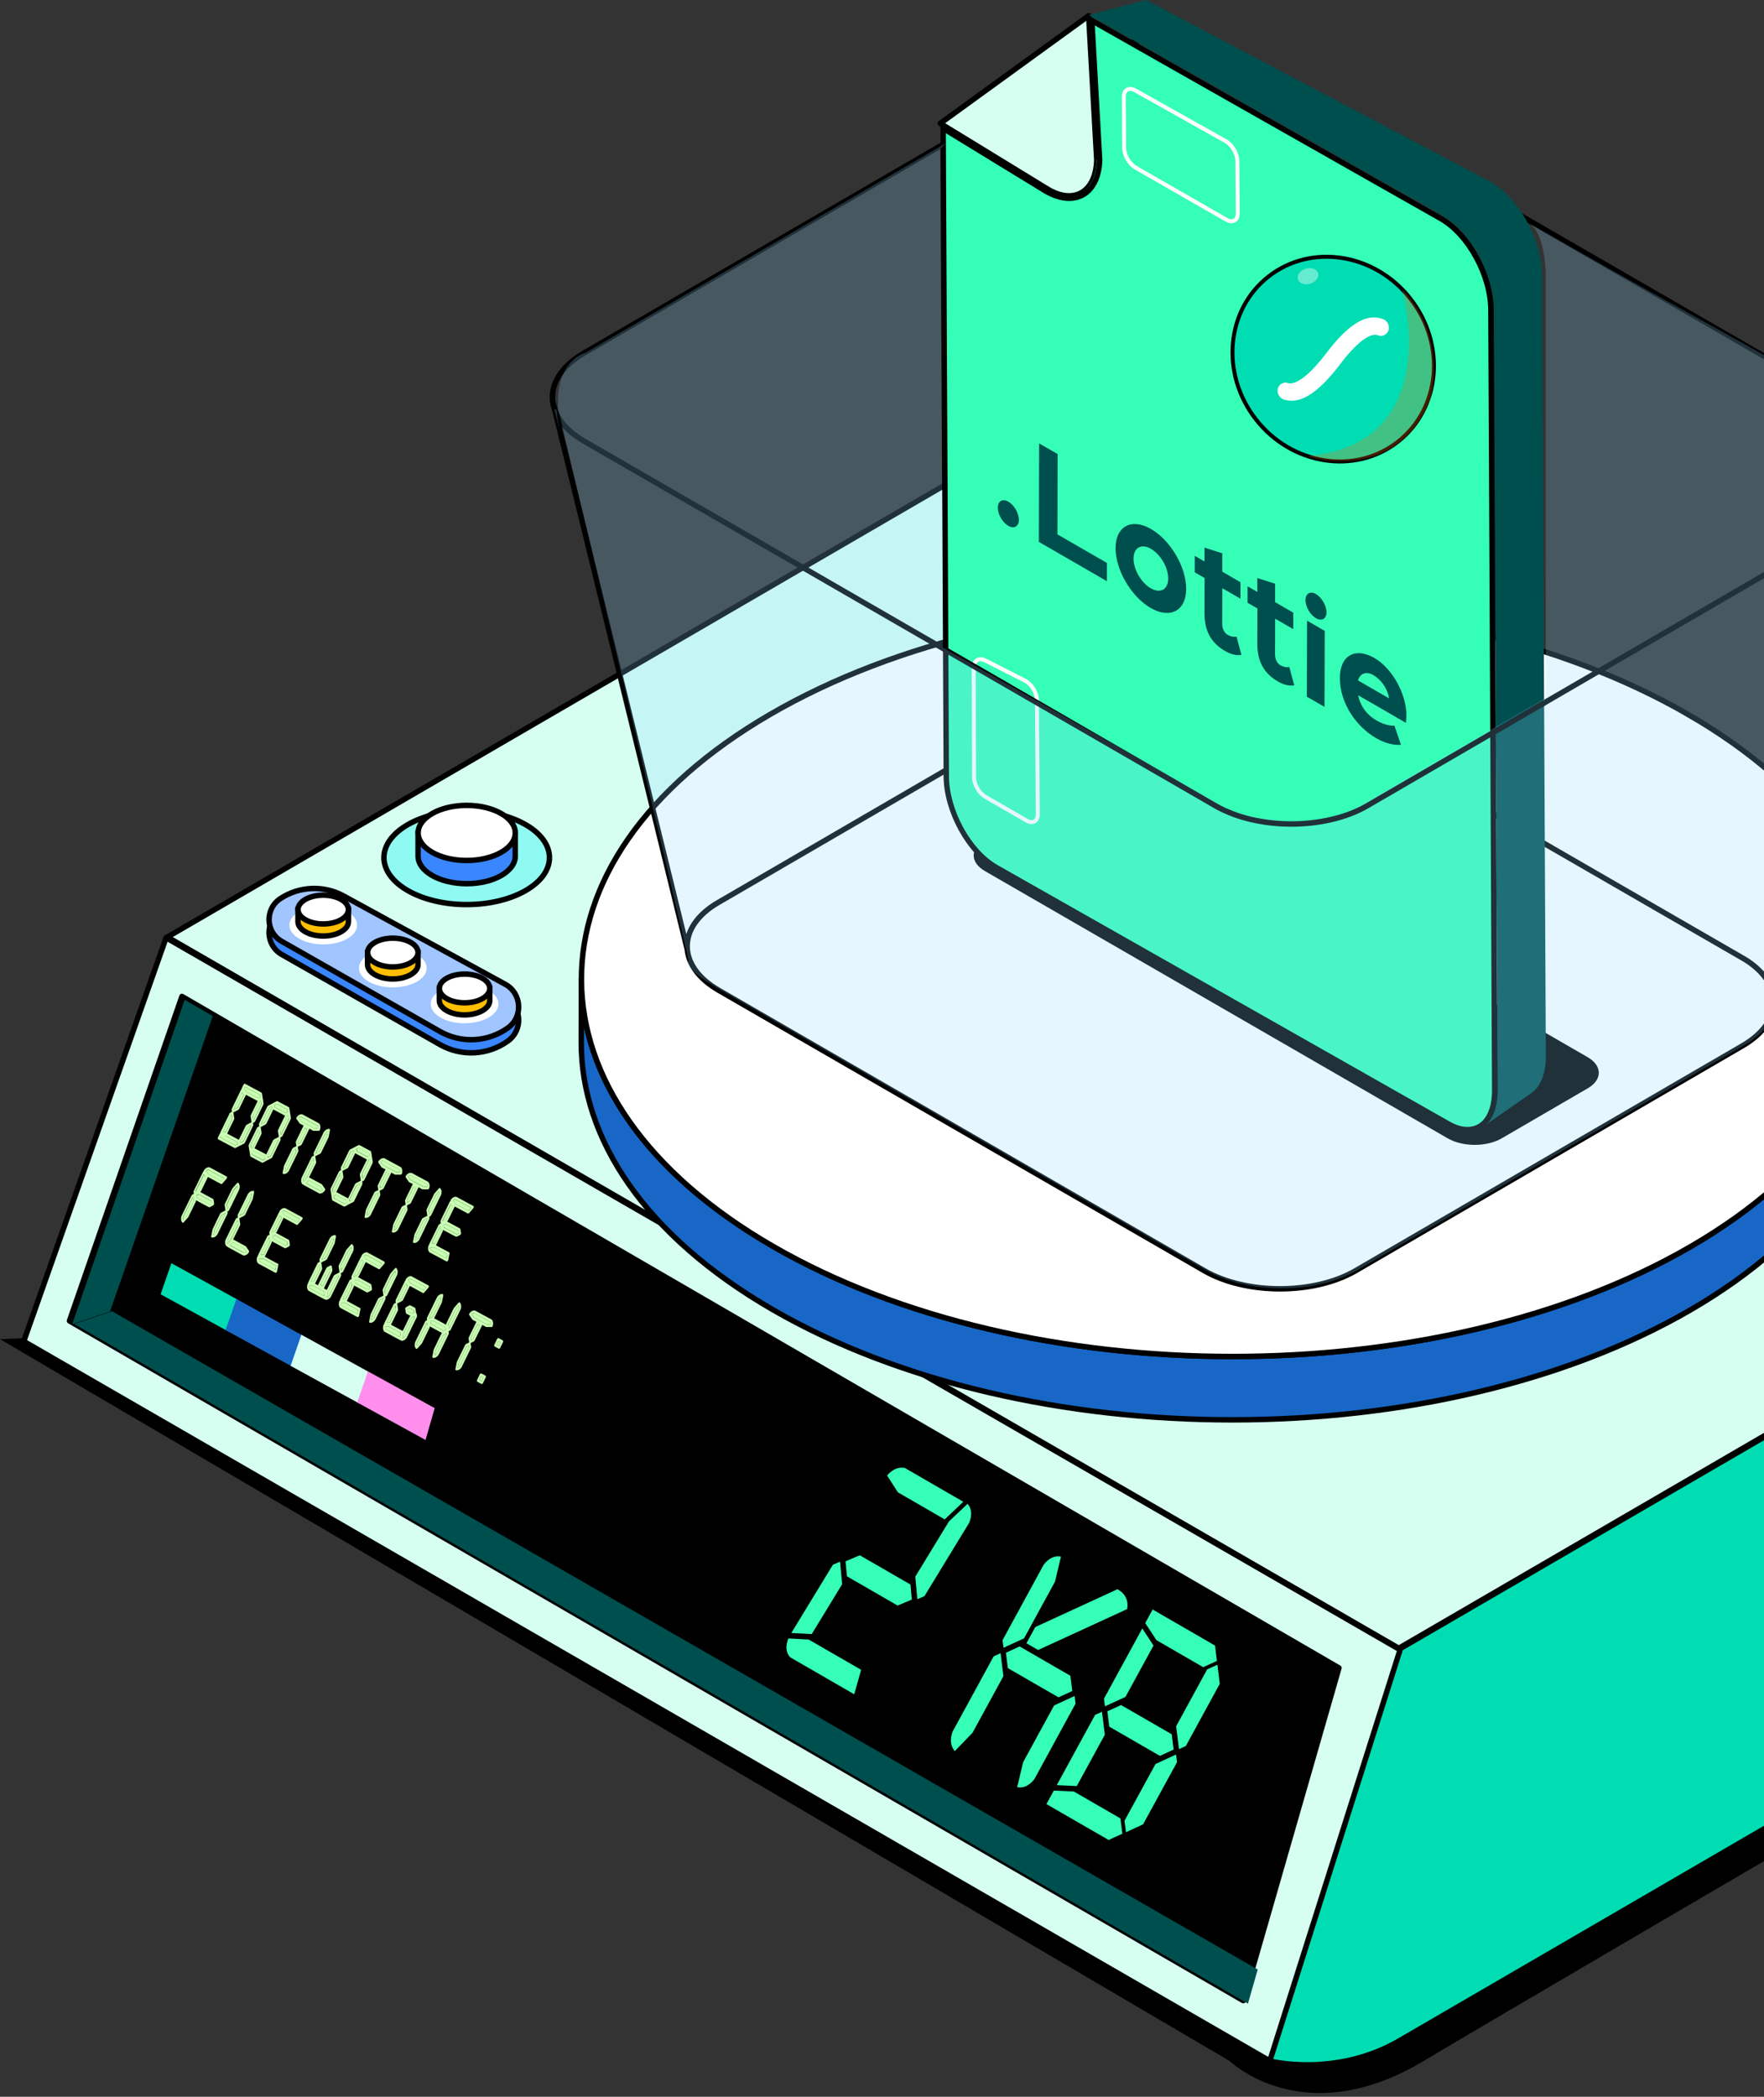 <svg width="324" height="385" fill="none" xmlns="http://www.w3.org/2000/svg"><rect width="100%" height="100%" fill="#333333" stroke="none"/><path d="m0 245.889 225.84 132.53s13.56 13.25 35.66 0c22.1-13.25 218.27-127.63 218.27-127.63l-178.78-16.93L0 245.889ZM206.51 85.511l-.2 71.44c-.87-.5-1.79-.94-2.77-1.32l.2-71.44c.97.38 1.9.83 2.77 1.32Z" fill="#000"/><path d="m203.76 84.192-.2 71.44c-.74-.29-1.5-.55-2.29-.77l.2-71.44c.79.22 1.55.48 2.29.77Zm-2.29-.772-.2 71.44c-.65-.19-1.31-.35-1.99-.49l.2-71.44c.67.14 1.34.3 1.99.49Zm-2-.49-.2 71.439c-.61-.13-1.25-.23-1.88-.32l.2-71.44c.63.09 1.26.19 1.88.32Z" fill="#000"/><path d="m197.6 82.61-.2 71.44c-.61-.09-1.23-.16-1.85-.2l.2-71.44c.62.05 1.24.12 1.85.2Zm-1.85-.21-.2 71.441c-.62-.05-1.25-.09-1.87-.1l.2-71.44c.62.02 1.26.05 1.87.1Zm-1.88-.1-.2 71.441h-.81c-.37 0-.73 0-1.1.02l.2-71.44c.37 0 .73-.02 1.1-.02h.81Z" fill="#000"/><path d="m191.97 82.309-.2 71.44c-.71.02-1.41.07-2.11.14l.2-71.44c.7-.07 1.4-.12 2.11-.14Z" fill="#000"/><path d="m189.86 82.45-.2 71.439c-.82.08-1.64.19-2.43.34l.2-71.44c.8-.15 1.61-.25 2.43-.34Z" fill="#000"/><path d="m187.43 82.79-.2 71.439c-1.21.21-2.39.51-3.52.87l.2-71.44c1.13-.36 2.31-.65 3.52-.87Zm-3.52.858-.2 71.44c-1.52.49-2.95 1.11-4.25 1.86l.2-71.44c1.29-.75 2.72-1.37 4.25-1.86Z" fill="#000"/><path d="M412.29 208.97c-.02.2-.03.42-.07.62-.03.17-.09.34-.13.51-.05.19-.1.4-.18.59-.06.17-.14.32-.2.49-.09.2-.19.42-.29.62-.02.04-.05.08-.07.11v-3.6c0-2.81-1.87-5.63-5.6-7.77L206.5 85.52l-.2 71.44 151.15 87.27-100.54 58.43v.4L29.49 243.72l199.87 115.05 3.87 19.67s12.07 3.1 23.83-3.73l149.28-86.75c.08-.05.17-.1.24-.15.19-.11.34-.23.52-.34.24-.16.5-.31.72-.48.19-.15.37-.29.55-.44.2-.17.42-.33.61-.51.04-.04.09-.07.13-.1.25-.23.5-.48.72-.72.05-.05.09-.11.14-.16.14-.15.27-.3.39-.46.1-.12.17-.24.26-.37.03-.05.07-.09.1-.14.16-.23.31-.46.44-.69.03-.05.05-.1.07-.15.11-.2.2-.41.29-.62.05-.12.13-.24.17-.36.02-.04.02-.09.04-.13.07-.19.12-.4.18-.59.04-.14.09-.26.12-.4v-.11c.04-.21.05-.42.07-.63 0-.14.04-.27.05-.41v-.17l.2-71.44c0 .19-.03.39-.05.58h-.01Z" fill="#00DDB3" stroke="#000" stroke-miterlimit="10"/><path d="M178.97 85.109c7.77-4.52 20.4-4.52 28.22 0l199.25 115.03c7.82 4.52 7.87 11.83.1 16.35l-149.28 86.75m-.34-.6 148.94-86.55c3.69-2.14 5.53-4.96 5.51-7.78-.02-2.81-1.89-5.63-5.61-7.77L206.51 85.509c-3.72-2.14-8.58-3.22-13.44-3.22-4.86 0-9.71 1.08-13.41 3.22" fill="#000"/><path d="M405.76 200.549c3.72 2.15 5.59 4.96 5.61 7.77.02 2.82-1.82 5.63-5.51 7.78l-148.94 86.55-226.18-130.59 148.93-86.55c3.69-2.14 8.54-3.22 13.41-3.22 4.87 0 9.72 1.08 13.44 3.22l199.25 115.03-.01.01ZM257.16 302.92l-23.93 75.5L4.36 246.29l26.15-74.11 226.65 130.74Z" fill="#D6FEF1" stroke="#000" stroke-linecap="round" stroke-linejoin="round"/><path d="m245.93 306.251-17.58 61.09-215.59-124.8 20.66-59.58 212.5 123.29h.01Z" fill="#000" stroke="#000" stroke-linecap="round" stroke-linejoin="round"/><path d="m345.24 180.362-.03 11.63c-.05 17.56-11.6 35.1-34.65 48.49-46.41 26.96-121.9 26.97-168.61 0-23.51-13.57-35.25-31.38-35.19-49.18l.03-11.63c-.05 17.79 11.69 35.6 35.19 49.18 46.71 26.97 122.21 26.96 168.61 0 23.06-13.4 34.6-30.94 34.65-48.49Z" fill="#1867C6" stroke="#000" stroke-miterlimit="10"/><path d="M310.05 131.181c46.71 26.97 46.96 70.7.55 97.67-46.41 26.96-121.9 26.97-168.61 0-46.71-26.97-46.96-70.7-.55-97.67 46.41-26.97 121.9-26.97 168.62 0h-.01Z" fill="#fff" stroke="#000" stroke-miterlimit="10"/><path d="m20.57 240.762 210.44 120.87-1.8 6.27-215.59-124.8 6.95-2.34Zm18.51-54.192-18.87 54.24-6.95 2.33 20.66-59.57 5.16 3Z" fill="#004F4F"/><path d="m126.2 174.179-24.72-100.62M320 175.86c7.71 4.45 7.76 11.68.09 16.14l-71.08 41.31c-7.66 4.45-20.13 4.45-27.84 0l-89.15-51.47c-7.71-4.45-7.75-11.68-.09-16.13l71.08-41.31c7.66-4.45 20.14-4.45 27.84 0L320 175.87v-.01Z" stroke="#000" stroke-miterlimit="10"/><path d="M344.73 77.372c7.71 4.45 7.75 11.68.09 16.13l-93.72 54.46c-7.66 4.45-20.14 4.45-27.84 0l-115.98-66.96c-7.71-4.45-7.75-11.68-.09-16.13l93.72-54.46c7.66-4.45 20.14-4.45 27.84 0l115.98 66.96Z" stroke="#000" stroke-miterlimit="10"/><path d="m43.73 238.691-1.68 5.85-12.55-6.89 1.98-5.71 12.26 6.75h-.01Z" fill="#00DDB3"/><path d="m55.66 245.272-1.67 5.84-12.55-6.89 1.98-5.71 12.25 6.76h-.01Z" fill="#1867C6"/><path d="m67.6 251.838-1.67 5.84-12.55-6.89 1.98-5.71 12.25 6.76h-.01Z" fill="#D6FEF1"/><path d="m79.84 258.561-1.68 5.84-12.55-6.89 1.98-5.71 12.26 6.76h-.01Z" fill="#FF8EED"/><path d="M85.72 166.092c8.4 0 15.2-3.86 15.2-8.62s-6.81-8.62-15.2-8.62-15.2 3.86-15.2 8.62 6.81 8.62 15.2 8.62Z" fill="#8EFAF1" stroke="#000" stroke-miterlimit="10"/><path d="M94.64 152.941v4.26c0 2.8-4 5.06-8.92 5.06s-8.93-2.27-8.93-5.06v-4.26h17.85Z" fill="#3A86FF" stroke="#000" stroke-miterlimit="10"/><path d="M85.72 157.999c4.93 0 8.92-2.27 8.92-5.06 0-2.79-3.99-5.06-8.92-5.06s-8.92 2.27-8.92 5.06c0 2.79 3.99 5.06 8.92 5.06Z" fill="#fff" stroke="#000" stroke-miterlimit="10"/><path d="m92.8 183.141-29.69-16.22c-3.66-2-8.13-1.81-11.62.49-2.87 1.9-2.73 6.15.26 7.85l29.05 16.54c3.93 2.23 8.79 1.99 12.47-.64 2.85-2.03 2.59-6.35-.48-8.03l.01.01Z" fill="#3A86FF" stroke="#000"/><path d="m92.8 180.73-29.69-16.22c-3.66-2-8.13-1.81-11.62.49-2.87 1.9-2.73 6.15.26 7.85l29.05 16.54c3.93 2.23 8.79 1.99 12.47-.64 2.85-2.03 2.59-6.35-.48-8.03l.01.01Z" fill="#A0C5FF" stroke="#000"/><path d="M59.37 173.408c3.44 0 6.22-1.58 6.22-3.54s-2.79-3.54-6.22-3.54c-3.43 0-6.22 1.59-6.22 3.54s2.79 3.54 6.22 3.54Z" fill="#fff"/><path d="M64 167.012v2.22c0 1.45-2.08 2.64-4.63 2.64s-4.64-1.18-4.64-2.64v-2.22H64Z" fill="#FFBF00" stroke="#000" stroke-miterlimit="10"/><path d="M59.37 169.651c2.56 0 4.63-1.18 4.63-2.64 0-1.46-2.07-2.64-4.63-2.64s-4.63 1.18-4.63 2.64c0 1.46 2.07 2.64 4.63 2.64Z" fill="#fff" stroke="#000" stroke-miterlimit="10"/><path d="M72.15 181.299c3.44 0 6.22-1.58 6.22-3.54s-2.79-3.54-6.22-3.54c-3.43 0-6.22 1.58-6.22 3.54s2.79 3.54 6.22 3.54Z" fill="#fff"/><path d="M76.78 174.891v2.22c0 1.45-2.08 2.64-4.63 2.64s-4.64-1.18-4.64-2.64v-2.22h9.27Z" fill="#FFBF00" stroke="#000" stroke-miterlimit="10"/><path d="M72.15 177.542c2.56 0 4.63-1.18 4.63-2.64 0-1.46-2.07-2.64-4.63-2.64s-4.63 1.18-4.63 2.64c0 1.46 2.07 2.64 4.63 2.64Z" fill="#fff" stroke="#000" stroke-miterlimit="10"/><path d="M85.33 187.889c3.44 0 6.22-1.59 6.22-3.54s-2.79-3.54-6.22-3.54c-3.43 0-6.22 1.59-6.22 3.54s2.79 3.54 6.22 3.54Z" fill="#fff"/><path d="M89.96 181.488v2.22c0 1.45-2.08 2.64-4.63 2.64s-4.64-1.19-4.64-2.64v-2.22h9.27Z" fill="#FFBF00" stroke="#000" stroke-miterlimit="10"/><path d="M85.33 184.132c2.56 0 4.63-1.18 4.63-2.64 0-1.46-2.07-2.64-4.63-2.64s-4.63 1.18-4.63 2.64c0 1.46 2.07 2.64 4.63 2.64Z" fill="#fff" stroke="#000" stroke-miterlimit="10"/><path d="M291.6 194.109c2.73 1.58 2.75 4.14.03 5.72l-15.83 9.2c-2.72 1.58-7.14 1.58-9.87 0l-85.03-49.09c-2.74-1.58-2.75-4.14-.03-5.72l15.83-9.2c2.71-1.58 7.14-1.58 9.87 0l85.03 49.09Z" fill="#000"/><path d="m201 33.939-2.26 1.34c-1.63.96-3.87.84-6.4-.6l2.26-1.34c2.53 1.44 4.77 1.56 6.4.6Z" fill="#fff"/><path d="m199.97 2.879-27.27 19.78 19.64 12.01c.11.07.22.13.32.19 4.75 2.69 8.65.28 8.78-5.51l-1.48-26.47h.01Z" fill="#D6FEF1" stroke="#000" stroke-linecap="round" stroke-linejoin="round"/><path d="m200.95 34.019-2.26 1.34c1.64-.97 2.68-3.04 2.75-5.99l2.26-1.34c-.07 2.95-1.12 5.02-2.75 5.99Z" fill="#00DDB3"/><path d="M273.78 33.39 210.51 0l-10.52 2.76 64.91 36.81c5.19 2.95 9.42 10.65 9.46 17.2l.7 143.33c.02 3.47-1.15 5.92-3.02 7.03l8.88-6.18c1.87-1.1 3.03-3.55 3.01-7.03l-.7-143.33c-.03-6.56-4.27-14.26-9.46-17.2h.01Z" fill="#004F4F"/><path d="M269.53 207.419c-1.12 0-2.33-.36-3.6-1.08l-82.96-47.05c-5.04-2.86-9.17-10.38-9.2-16.76l-.58-118.96 18.88 11.54c1.51.86 2.95 1.29 4.28 1.29 3.35 0 5.49-2.69 5.58-7.03l-1.43-25.59 64.11 36.36c5.04 2.86 9.17 10.39 9.2 16.77l.7 143.33c.01 2.57-.66 4.67-1.9 5.91-.83.83-1.9 1.27-3.1 1.27h.02Z" fill="#35FEB7"/><path d="m201.07 4.659 63.32 35.91c4.9 2.78 8.92 10.11 8.95 16.34l.7 143.33c.01 2.44-.61 4.41-1.75 5.56-.74.74-1.66 1.12-2.74 1.12-1.08 0-2.16-.34-3.35-1.02l-82.96-47.05c-4.91-2.78-8.92-10.11-8.94-16.33l-.57-118.06 18.14 11.09c1.58.9 3.1 1.35 4.52 1.35 3.59 0 5.98-2.95 6.08-7.52v-.08l-1.38-24.64m-1.1-1.77 1.48 26.47c-.09 4.13-2.1 6.54-5.08 6.54-1.2 0-2.56-.39-4.02-1.22l-19.64-12.01.58 119.85c.03 6.55 4.27 14.26 9.45 17.2l82.96 47.05c1.37.78 2.67 1.15 3.84 1.15 3.26 0 5.52-2.86 5.5-7.68l-.7-143.33c-.03-6.56-4.27-14.26-9.46-17.2l-64.91-36.81v-.01Z" fill="#000"/><path d="M178.9 142.699c0 1.33.95 2.96 2.1 3.62l7.55 4.35c1.15.66 2.08.12 2.07-1.21l-.16-20.95c-.01-1.32-.99-2.91-2.17-3.51l-7.31-3.72c-1.18-.6-2.15 0-2.14 1.32l.07 20.08-.01.02Zm29.6-126.1c-1.16-.65-2.1-.09-2.09 1.23l.07 9.34c.01 1.33.96 2.95 2.12 3.62l16.66 9.56c1.15.66 2.09.11 2.08-1.21l-.07-9.61c-.01-1.33-.97-2.95-2.12-3.6l-16.64-9.33h-.01Z" stroke="#fff" stroke-width=".73" stroke-linecap="round" stroke-linejoin="round"/><path d="M185.21 92.109c1.07.62 1.94 2.12 1.93 3.35-.01 1.23-.88 1.7-1.95 1.08-1.07-.62-1.91-2.08-1.91-3.31s.87-1.73 1.92-1.12h.01Zm9.05-8.73-.04 14.74 9.09 5.24-.01 3.35-12.49-7.21.05-18.08 3.4 1.96Zm17.14 13.75c3.58 2.06 6.48 6.98 6.47 11-.01 4.02-2.93 5.57-6.51 3.51-3.58-2.06-6.47-6.98-6.46-11 .01-4.02 2.93-5.57 6.5-3.51Zm-.03 10.89c1.75 1.01 3.19.25 3.2-1.79.01-2.04-1.43-4.45-3.18-5.46-1.75-1.01-3.18-.22-3.19 1.79-.01 2.01 1.42 4.46 3.17 5.47m13.13-6.43v3.37l3.34 1.94v3.02l-3.33-1.92-.02 6.53c0 1.06.46 1.72 1.02 2.04.85.49 1.57.32 1.6.31l.91 3.36c-.61.09-1.63.09-2.99-.7-2.75-1.59-3.81-3.92-3.8-7l.02-6.42-1.8-1.04v-3.02l1.78 1.02v-2.54l3.27 1.04v.01Zm9.7 5.59v3.37l3.34 1.94v3.02l-3.33-1.92-.02 6.53c0 1.06.46 1.72 1.02 2.04.85.49 1.57.32 1.6.31l.91 3.36c-.61.09-1.63.09-2.99-.7-2.75-1.59-3.81-3.92-3.8-7l.02-6.42-1.8-1.04v-3.02l1.78 1.02v-2.54l3.27 1.04v.01Zm7.49 6.31c-1.04-.6-1.91-2.11-1.91-3.31 0-1.2.88-1.73 1.92-1.12 1.04.61 1.94 2.13 1.94 3.35 0 1.22-.88 1.7-1.95 1.08Zm-1.66 14.42.04-13.96 3.25 1.88-.04 13.95-3.25-1.87Zm18.28 3.46c0 .73-.1 1.3-.11 1.33l-8.74-5.05c.43 2.21 1.81 3.73 3.32 4.6 1.12.65 2.36 1.06 3.33.97l1.21 3.52c-1.43.13-3.06-.34-4.59-1.23-3.5-2.02-6.65-6.29-6.63-11.07.01-4.02 2.74-5.71 6.36-3.62 3.26 1.88 5.87 6.63 5.86 10.54l-.01.01Zm-8.89-6.45 5.71 3.3c-.26-1.8-1.47-3.45-2.88-4.27-1.24-.72-2.4-.4-2.82.97" fill="#004F4F"/><path d="m283.69 129.022-32.59 18.94c-7.66 4.45-20.14 4.45-27.84 0l-49.56-28.61" stroke="#000" stroke-miterlimit="10"/><g opacity=".23" fill="#8BD8FF"><path d="m350.39 87.92-24.29 95.53-.04-.02c.21 3.06-1.67 6.15-5.68 8.48l-71.08 41.31c-7.65 4.45-20.13 4.45-27.84 0l-89.15-51.47c-7.71-4.45-5.81-5.34-5.81-5.34l-11.53-49.17-12.43-52.06c-.64-9.04 4.95-10.38 4.95-10.38s38.61-22.44 66.27-38.53l-1.07 1.12.48 91.51 52.84 29.9s11.72 4.35 22.1 0l35.8-20.64V50.24s-.03-6.81-2.78-9.1c18.45 10.66 36.59 20.39 48.74 27.41 12 6.92 16.61 9.18 19.1 11.99 1.86 2.86 1.86 4.91 1.41 7.39l.01-.01Zm-246.11-2.8.09.37c-.03-.11-.06-.23-.09-.37Zm.1.37.03.13-.03-.13Zm-1.26-5.14.24.97c-.1-.4-.19-.74-.24-.97Zm.45 1.85.05.21-.05-.21Zm.84 3.4.05.19-.05-.19Zm-1.38-5.59.02.08-.02-.08Zm1.4 5.7-.06-.22.06.22Z"/><path d="m103.4 81.51.11.44.18.72.04.15.22.91.1.41.08.31-.06-.23c.08.33.16.64.22.91l-.61-2.49-.05-.19v.04l-.07-.31.02.06-.13-.5-.1-.38v.04c-.07-.32-.16-.67-.24-1.03v.02l-.06-.26-.02-.08c-.44-1.78-.68-3.36-.78-4.75l-.44-.21 1.59 6.47v-.05Zm.9 3.68-.19-.75.19.75Zm.08.31-.08-.3.08.3Z"/></g><path d="M230.72 77.059c6.57 8.37 18.24 10.17 26.06 4.03s8.83-17.9 2.25-26.27c-6.57-8.37-18.24-10.17-26.06-4.03s-8.83 17.9-2.25 26.27Z" fill="#00DDB3" stroke="#000" stroke-width=".73" stroke-linecap="round" stroke-linejoin="round"/><path d="M257.54 53.11s8.08 28.3-17.37 30.64c0 0 16 5.45 22.47-10.32 0 0 3.52-11.27-5.1-20.32Z" fill="#FF7200" opacity=".26"/><path opacity=".4" d="M240.77 52.05c1.01-.35 1.59-1.24 1.3-1.98-.29-.74-1.35-1.05-2.36-.69-1.01.35-1.59 1.24-1.3 1.98.29.74 1.35 1.05 2.36.69Z" fill="#fff"/><path d="M253.99 58.57c.83.31 1.29 1.23 1.04 2.06-.25.83-1.13 1.24-1.96.93-1.36-.51-3.83 1.24-6.91 5.3-3.97 5.23-7.27 7.42-10.28 6.52-.84-.25-1.37-1.14-1.18-1.98a1.45 1.45 0 0 1 1.87-1.07c1.43.43 3.95-1.42 7.06-5.51 4-5.26 7.33-7.37 10.36-6.23v-.02Z" fill="#fff"/><path d="m154.681 290.883-.387-4.13-1.302.544-7.652 12.547 3.753.2 5.588-9.161Zm3.488 15.722-9.63-5.56-3.744-.205c-.551 1.426-.45 2.58.319 3.453l11.779 6.801 1.276-4.489Zm10.32-12.967 1.306-.558 8.239-13.509c.55-1.427.432-2.571-.315-3.445l-3.43 3.239-6.179 10.138.379 4.135Zm-3.571-19.624 8.596 4.968 3.421-3.234-10.744-6.21c-1.147-.227-2.235.228-3.26 1.374l1.987 3.102Zm-9.352 15.422 9.301 5.369 2.613-1.093-.247-2.767-9.314-5.373-2.617 1.107.264 2.757Zm26.954 14.693 1.26-.58.52 4.22-5.69 10.42-3.24 3.34c-.77-.88-.92-2.05-.44-3.51l7.58-13.89h.01Zm5.57-3.3-3.77 1.73-.18-1.4 7.58-13.89c.96-1.19 2.02-1.67 3.15-1.45l-1.09 4.59-5.69 10.42Zm8.86 9.67-2.53 1.16-9.31-5.37-.35-2.82 2.52-1.16 9.31 5.38.36 2.81Zm-3.34 2.65 3.77-1.74.17 1.41-7.58 13.89c-.96 1.19-2.01 1.66-3.14 1.45l1.09-4.59 5.69-10.42Zm13.43-17.7-16.36 7.52-2.15-1.24 1.63-2.98 15.1-6.95c1.44.83 2.03 2.04 1.78 3.65Zm16.57 10.22.43 3.51-6.23 11.41-1.26.58-.52-4.21 5.69-10.43 1.89-.86Zm-11.37 18.23 3.77-1.74.18 1.41-6.24 11.41-3.14 1.45-.27-2.11 5.7-10.42Zm8.76-17.78-8.59-4.96-2.06-3.14 1.36-2.49 11.46 6.62.35 2.82-2.52 1.15Zm-18.07 12.4-5.15 9.43-3.68-.17 7.04-12.89 1.26-.58.53 4.21Zm3.79-6.94-3.77 1.73-.18-1.4 7.04-12.9 2.06 3.14-5.15 9.43Zm-9.48 17.37 8.55 4.94.36 2.81-2.52 1.15-11.43-6.59 1.36-2.48 3.68.17Zm6.15-14.73 2.52-1.15 9.31 5.37.34 2.81-2.51 1.16-9.31-5.37-.35-2.82Z" fill="#35FEB7"/><path d="m46.12 206.64-1.42 2.92-.53.28-.04-.25 1.29-2.65.69-.36.01.06Zm.49-1-.06.03-.12-.81 1.28-2.64.22-.12.1.62-1.42 2.92Zm-3.66-1.9-.01-.06 1.5-3.09.33.47-1.13 2.32-.69.36Zm4.51-2.07-2.18-1.17-.47-.67.14-.29 2.82 1.5.06.44-.37.19Z" fill="#C9FFB3"/><path d="m46.48 206.72-1.51 3.11-.12.14-.8.41s-.08.03-.11.02l-.06.06-.64.34h-.14l-3.03-1.61-.08-.13.03-.18.33-.68c.03-.06.07-.1.12-.13v-.14l1.71-3.51.13-.13.29-.16-.06-.34.03-.19 1.71-3.51.1-.1c0-.06 0-.12.03-.18l.33-.67.12-.14H45l3.03 1.62.08.13.12.75v.08s.03.06.03.1l.14.93-.02.18-1.51 3.1-.12.14-.29.16.06.34-.03.19h-.01Zm-3.49-1.19-1.24 2.56s-.02.03-.03.05l2.11 1.13.03.04 1.29-2.63.12-.14.93-.49-.17-1.08.03-.19 1.28-2.63h-.04l-2.12-1.13s-.01.03-.02.05l-1.25 2.56-.12.14-.93.49.17 1.08-.03.19m1.96-5.99-.14.29.47.67 2.19 1.17.37-.2-.07-.43-2.82-1.5Zm-1.71 10.78.38-.2-.07-.43-2.18-1.16h-.79l-.15.29 2.81 1.5Zm4.69-8.22-.22.12-1.28 2.65.12.81.06-.03 1.42-2.92-.1-.62m-3.76 7.74.54-.28 1.42-2.92v-.06l-.71.36-1.29 2.65.04.25Zm-1.72-5.16-1.5 3.09h.56l1.12-2.31-.12-.81-.06.03Zm2.32-3.62-.33-.48-1.51 3.1v.06l.71-.36 1.13-2.32Z" fill="#C9FFB3"/><path d="m41.37 208.53 2.18 1.16.07.43-.38.2-2.8-1.5.14-.3.79.01Zm1.26-3.07-1.12 2.31h-.56l1.5-3.09.06-.03.12.81Zm8.52 3.87-1.42 2.92-.54.28-.05-.25 1.3-2.65.69-.37.02.07Zm.47-1-.05.03-.12-.81 1.28-2.65.22-.11.1.62-1.43 2.92Z" fill="#C9FFB3"/><path d="m51.5 209.4-1.51 3.11-.12.13-.8.42s-.07.02-.1.02l-.06.07-.64.34h-.14l-2.09-1.11-.08-.13-.11-.74v-.12l-.04-.06-.15-.94.03-.18 1.51-3.11.12-.13.29-.16-.05-.33.03-.19 1.51-3.11.12-.14.8-.42h.07s.06-.07.09-.09l.64-.34h.14l2.09 1.11.08.12.12.74v.09s.02.06.03.1l.15.93-.03.19-1.51 3.11-.12.14-.29.15.05.34-.03.19Zm-2.61 2.6 1.28-2.63.12-.14.93-.49-.17-1.08.03-.19 1.28-2.63h-.04l-2.09-1.11-.02-.04-1.28 2.63-.12.14-.93.49.17 1.08-.03.19-1.28 2.63h.04l2.09 1.11.02.04Zm-2.74-1.09.22-.12 1.28-2.65-.13-.81-.06.03-1.42 2.92.1.62m4.68-8.22-.37.2.07.43 1.96 1.05.38-.2-.07-.44-1.96-1.04m-.91.48-.54.28-1.42 2.92v.07l.7-.36 1.29-2.65-.03-.25m3.04 1.63-.22.12-1.28 2.65.13.81.05-.03 1.42-2.92-.1-.62m-3.76 7.74.54-.28 1.42-2.92v-.06l-.71.36-1.29 2.65.04.25Zm-.92.49.38-.2-.07-.43-1.96-1.06-.38.2.07.44 1.95 1.05" fill="#C9FFB3"/><path d="m52.48 204.36-1.96-1.05-.07-.43.38-.2 1.95 1.05.08.43-.38.2Zm-5.86 6.97 1.96 1.05.07.43-.38.2-1.95-1.05-.07-.44.37-.19Zm.91-4 .12.82-1.28 2.64-.22.12-.1-.63 1.42-2.92.06-.03Zm.44-.9-.01-.07 1.42-2.92.53-.28.04.25-1.29 2.66-.69.36Zm7.19 3.44-.38.2-.07-.43 1.22-2.52.45.24-1.22 2.51Zm3.15-3.18c.12.14.16.28.14.48h-.74l-2.41-1.29-.43-.62c.14-.13.27-.18.45-.16l2.98 1.6.01-.01Zm-3.97 4.29.07.43-1.64 3.37c-.15.2-.28.3-.44.32l.18-.95 1.45-2.98.38-.19Z" fill="#C9FFB3"/><path d="M58.77 207.43c-.03.11-.13.21-.23.21h-.96l-.06-.02-.71-.38v.05l-1.38 2.83-.12.14-.62.32.11.71-.03.19-1.71 3.51-.03.05c-.28.39-.65.58-.99.53-.01 0-.03 0-.04-.01-.07-.04-.1-.12-.08-.22l.24-1.24.03-.08 1.51-3.11.12-.14.62-.32-.11-.7.03-.19 1.38-2.84.03-.04-.7-.37-.05-.05-.56-.81c-.05-.08-.04-.21.03-.31.28-.39.65-.59.99-.53h.04l3.03 1.63.04.03c.25.26.32.69.18 1.16Zm-1.06-.27h.74a.568.568 0 0 0-.14-.47l-2.98-1.6a.585.585 0 0 0-.45.16l.43.62 2.41 1.29m-3.3 4.25-.07-.43-.38.19-1.45 2.98-.18.95c.16-.02.29-.12.44-.32l1.64-3.37Zm.37-1.34.38-.2 1.22-2.52-.44-.24-1.22 2.52.07.43m2.75 2.64.13.81-1.32 2.71-.62.71c-.08-.15-.08-.31-.02-.54l1.78-3.66.05-.03Zm1.29 5.16.44.63c-.14.13-.27.18-.45.16l-2.6-1.39.47-.54 2.14 1.14Zm-.14-6.43-.7.37v-.07l1.75-3.63c.15-.2.28-.3.44-.32l-.18.95-1.31 2.7Z" fill="#C9FFB3"/><path d="M59.7 218.29c.05.08.04.21-.03.32-.28.39-.65.59-1 .52h-.04l-2.85-1.54-.05-.1s-.09.02-.13 0c-.01 0-.03-.02-.04-.03-.25-.26-.32-.69-.18-1.15l.02-.06 1.84-3.78.12-.13.3-.16-.06-.34.03-.19 1.84-3.78.03-.05c.27-.38.64-.58.99-.53.01 0 .03 0 .04.01.07.04.1.12.08.23l-.24 1.23-.03.09-1.38 2.84-.12.13-.94.49.17 1.08-.03.19-1.28 2.62s.02 0 .04.01l2.28 1.22.05.04.56.81.01.01Zm.05-10.19-1.77 3.63v.07l.71-.37 1.31-2.7.18-.95c-.16.03-.29.13-.44.32m-4 8.83.62-.71 1.32-2.71-.13-.81-.05.03-1.78 3.66c-.06.23-.05.39.02.54Zm3.08 1.73c.17.02.31-.03.45-.16l-.44-.63-2.14-1.14-.47.54 2.6 1.39Zm7.37-1.28-1.42 2.92-.53.28-.05-.25 1.3-2.65.69-.36.01.06Zm-3.17-2.9-.01-.07 1.41-2.92.54-.28.04.25-1.29 2.65-.69.37Zm-1.35 4.9 1.96 1.05.07.43-.38.2-1.96-1.05-.06-.43.37-.2Z" fill="#C9FFB3"/><path d="m66.55 217.45-1.51 3.11-.12.13-.81.42s-.07.03-.1.02l-.06.07-.64.34h-.15l-2.09-1.11-.08-.13-.12-.75s0-.09.01-.13l-.03-.05-.15-.93.03-.19 1.51-3.11.12-.14.29-.15-.05-.33.03-.19 1.51-3.1.12-.14.8-.42h.07s.06-.06.09-.08l.64-.34h.15l2.08 1.11.08.13.12.74-.02.09s.04.06.05.1l.15.93-.03.19-1.51 3.11-.12.14-.29.15.05.34-.03.18.01-.01Zm-2.62 2.6 1.28-2.63.12-.14.94-.49-.17-1.09.02-.18 1.28-2.63h-.04l-2.09-1.12-.02-.03-1.28 2.63-.13.13-.94.5.17 1.08-.03.19-1.28 2.63h.04l2.09 1.12.02.04m-.61 1 .38-.2-.07-.43-1.96-1.05-.38.2.07.43 1.96 1.05Zm1.64-9.84-.54.28-1.42 2.92v.07l.71-.37 1.29-2.65-.04-.25Zm-3.55 7.63 1.29-2.65-.13-.81-.06.03-1.42 2.92.1.62.21-.11m6.59-6-.21.11-1.29 2.65.13.81.05-.03 1.42-2.92-.1-.62Zm-2.12-2.1-.38.2.07.43 1.95 1.04.38-.2-.07-.43-1.96-1.04m-1.64 9.84.53-.28 1.42-2.92v-.06l-.7.37-1.29 2.65.04.25" fill="#C9FFB3"/><path d="m62.52 215.42.05-.03.13.8-1.29 2.65-.21.11-.1-.61 1.42-2.92Zm5-3.01-1.95-1.04-.07-.44.38-.19 1.95 1.04.07.43-.38.2Zm-.85 3.97-.04.03-.13-.81 1.28-2.65.22-.11.09.62-1.42 2.92Zm2.72 2.65.07.43-1.65 3.39c-.14.18-.27.28-.42.3l.18-.95 1.45-2.98.38-.2-.01.01Zm.81-1.1-.37.19-.07-.43 1.22-2.52.45.23-1.23 2.53Z" fill="#C9FFB3"/><path d="M73.82 215.49c-.03.11-.13.21-.23.2h-1.02l-.71-.39v.04l-1.39 2.84-.12.14-.61.32.11.71-.03.18-1.71 3.52-.03.05c-.27.38-.65.58-1 .52-.01 0-.03 0-.04-.01-.06-.03-.1-.12-.07-.23l.24-1.23.03-.09 1.51-3.1.12-.14.61-.32-.11-.71.03-.18 1.38-2.84.03-.04-.7-.37-.04-.04-.56-.81c-.05-.08-.04-.22.03-.32.28-.39.64-.58.99-.53h.04l3.03 1.64.04.03c.25.26.32.69.18 1.16Zm-1.06-.27h.74a.568.568 0 0 0-.14-.47l-2.99-1.6c-.18-.02-.31.03-.45.16l.43.62 2.41 1.29Zm-3.31 4.25-.07-.43-.38.2-1.45 2.98-.18.95c.15-.02.28-.12.42-.3l1.65-3.39m.37-1.34.38-.2 1.23-2.52-.45-.23-1.22 2.52.07.43" fill="#C9FFB3"/><path d="M73.36 214.74c.12.14.16.28.14.47h-.74l-2.41-1.29-.43-.62c.14-.14.27-.18.45-.16l2.99 1.6Zm1.04 6.97.07.43-1.65 3.39c-.14.18-.27.27-.42.3l.18-.95 1.45-2.98.38-.2-.01.01Zm.81-1.1-.37.2-.07-.43 1.22-2.52.45.23-1.23 2.52Zm3.16-3.19c.11.14.16.28.13.47h-.73l-2.41-1.29-.43-.63c.14-.13.27-.18.45-.16l2.99 1.6v.01Z" fill="#C9FFB3"/><path d="M78.82 218.17c-.03.12-.13.21-.22.21h-1.02l-.71-.39v.04l-1.39 2.84-.12.14-.61.32.11.72-.02.18-1.71 3.52-.03.05c-.27.38-.65.58-1 .51-.02 0-.03 0-.05-.01-.06-.03-.09-.12-.07-.22l.24-1.23.03-.09 1.51-3.11.12-.14.62-.32-.11-.71.03-.18 1.38-2.84.03-.04-.7-.37-.04-.04-.56-.81c-.05-.08-.04-.22.03-.32.28-.39.65-.58 1-.52h.04l3.03 1.64.03.03c.25.26.32.69.18 1.16l-.02-.02Zm-1.05-.27h.73a.598.598 0 0 0-.13-.47l-2.99-1.6c-.18-.02-.31.03-.45.16l.43.63 2.41 1.29m-3.31 4.25-.07-.43-.38.2-1.45 2.98-.18.95c.15-.02.28-.12.42-.3l1.65-3.39m.37-1.34.37-.2 1.23-2.52-.45-.23-1.22 2.52.07.43Zm3.67 2.95-1.78 3.67c-.14.18-.27.27-.43.29l.19-.95 1.32-2.71.7-.36v.06Z" fill="#C9FFB3"/><path d="m78.84 223.86-1.83 3.78-.03.05c-.28.39-.65.59-1 .52-.02 0-.03 0-.04-.01-.06-.03-.1-.13-.08-.23l.25-1.24.02-.08 1.38-2.84.12-.14.86-.44-.16-.99.03-.18 1.38-2.84.05-.07.81-.93c.07-.08.15-.1.22-.06.01 0 .02.01.03.02.25.26.32.69.18 1.15l-.02.06-1.84 3.78-.12.14-.21.11.04.24-.03.19-.01.01Zm-2.56 3.88c.16-.02.28-.11.43-.29l1.78-3.67v-.06l-.71.36-1.32 2.71-.19.95m2.44-5.6.13.81.05-.02 1.77-3.64c.06-.24.06-.41-.01-.56l-.62.72-1.32 2.7" fill="#C9FFB3"/><path d="m78.91 222.93-.05.02-.13-.81 1.32-2.7.62-.72c.07.15.08.32.01.56l-1.77 3.64v.01Zm3.58 7.02c.07.04.1.12.08.22l-.25 1.24-.12.19-.17.03-3.13-1.68-.03-.02c-.25-.26-.32-.69-.18-1.16.02-.09.08-.16.14-.19v-.13l1.72-3.51.12-.14.29-.16-.06-.34.03-.19 1.71-3.51.11-.1c0-.07.02-.15.06-.21.28-.39.65-.59.99-.53h.04l3.12 1.69.08.16-.08.21-.81.93c-.07.08-.16.1-.22.07l-2.41-1.29s-.01.03-.02.05l-1.25 2.56-.12.14h-.03l2.38 1.28.08.13.12.74c.02.12-.05.27-.16.32l-.64.33h-.15l-2.36-1.25-.03.21-1.24 2.56s-.02.03-.03.05l2.41 1.29.01.01Zm1.17-9.7a.492.492 0 0 0-.44.16l.43.63 2.42 1.29.48-.55-2.88-1.53m-4.52 9.27 2.88 1.55.14-.72-2.43-1.3H79c-.02.19.02.33.14.47m5.07-3.53-2.34-1.25-.38.2.07.44 2.34 1.25.37-.2-.07-.44m-3.4-.79-1.51 3.1h.56l1.12-2.32-.12-.81-.06.03m2.32-3.62-.33-.48-1.51 3.1v.06l.71-.36 1.13-2.32Z" fill="#C9FFB3"/><path d="m82.16 230.35-.14.72-2.88-1.55a.58.58 0 0 1-.14-.48h.74l2.43 1.3-.01.01Zm-1.17-4.37-1.12 2.32h-.56l1.5-3.1.06-.03.12.81Zm5.07-3.65-2.42-1.29-.43-.63c.14-.13.27-.18.44-.16l2.88 1.53-.48.55h.01Zm-4.75 1.94-.01-.06 1.5-3.1.33.47L82 223.9l-.69.37Zm.56.47 2.34 1.25.07.44-.37.19-2.34-1.24-.07-.44.37-.2Zm-45.36-5.442 2.33 1.26.07.43-.38.2-2.33-1.26-.07-.43.38-.2Zm-1.06.45.05-.03.13.81-1.32 2.7-.63.72c-.07-.14-.08-.3-.02-.53l1.79-3.66v-.01Zm1.19-1.29-.7.36v-.06l1.51-3.1.32.48-1.13 2.32Zm4.06-1.56-2.41-1.3-.43-.62c.14-.13.27-.18.45-.16l2.87 1.55-.47.54-.01-.01Z" fill="#C9FFB3"/><path d="m39.32 221.008-.03.19-.13.13-.64.34h-.14l-2.37-1.28v.03l-.03.19-1.38 2.84-.05.07-.81.93c-.07.07-.15.1-.21.07-.01 0-.02-.02-.03-.03-.25-.26-.32-.69-.18-1.16l.02-.05 1.85-3.78.12-.14.29-.15-.05-.34.03-.18 1.72-3.52.11-.1c0-.07.02-.15.07-.21.28-.39.64-.58.99-.53l.04.02 3.12 1.68.08.17-.08.21-.81.93c-.07.08-.16.1-.22.07l-2.41-1.3s0 .03-.02.04l-1.25 2.57-.12.13-.03.02 2.37 1.28.08.13.11.74-.01-.01Zm-1.02-6.21c-.18-.02-.31.03-.45.16l.43.62 2.41 1.3.47-.54-2.87-1.55m-3.99 8.42 1.32-2.7-.13-.81-.05.03-1.79 3.66c-.06.23-.05.39.02.53l.63-.72m4.22-2.04.37-.2-.07-.43-2.33-1.26-.38.2.07.43 2.33 1.26m-1.09-5.53-1.51 3.09v.06l.71-.37 1.13-2.32-.33-.47m6.19 2.13c.07.14.08.31.02.54l-1.78 3.66-.05.03-.13-.81 1.32-2.7.63-.71-.01-.01Zm-2.9 5.36.7-.37v.07l-1.78 3.66c-.14.19-.27.28-.42.3l.18-.95 1.32-2.7v-.01Z" fill="#C9FFB3"/><path d="m42.11 222.208-.12.13-.22.11.04.25-.03.18-1.85 3.78-.03.05c-.28.39-.65.58-1 .52-.01 0-.03 0-.04-.01-.06-.03-.1-.12-.07-.23l.24-1.23.03-.09 1.38-2.84.12-.14.85-.44-.15-.99.03-.18 1.38-2.84.05-.07.81-.92c.07-.08.16-.11.22-.07.01 0 .02.01.03.02.25.27.32.69.18 1.16l-.02.06-1.85 3.78.02.01Zm-2.48 4.25 1.78-3.66v-.07l-.71.37-1.32 2.7-.18.95c.15-.02.28-.11.42-.3m2.21-4.52 1.78-3.66c.06-.23.06-.39-.02-.54l-.63.71-1.32 2.7.13.81.05-.03m3.99-2.46c.14-.19.27-.28.42-.3l-.18.95-1.32 2.7-.7.36v-.06l1.78-3.66v.01Zm-2.27 4.65.05-.03.13.81-1.32 2.71-.62.71c-.07-.14-.08-.3-.02-.53l1.79-3.66-.01-.01Z" fill="#C9FFB3"/><path d="M45.71 229.688c.06.08.04.22-.02.31-.28.39-.65.59-1 .52h-.04l-2.84-1.55-.05-.11s-.1.03-.13 0c-.01 0-.02-.02-.03-.03-.25-.26-.32-.69-.18-1.16l.02-.05 1.85-3.78.12-.14.29-.15-.05-.34.03-.18 1.85-3.78.03-.05c.28-.39.65-.58 1-.52.01 0 .03 0 .04.01.06.03.1.12.07.23l-.24 1.23-.03.08-1.38 2.84-.12.13-.94.5.17 1.08-.03.19-1.28 2.62s.03 0 .04.01l2.27 1.23.05.05.56.81h-.03Zm-.89.36c.19.02.33-.02.47-.15l-.43-.63-2.14-1.15-.48.55 2.58 1.39m.99-10.58-1.78 3.66v.06l.71-.36 1.32-2.7.18-.95c-.15.02-.28.11-.42.3m-3.41 8.14 1.32-2.71-.13-.81-.05.03-1.79 3.66c-.06.23-.05.39.02.53l.62-.71" fill="#C9FFB3"/><path d="m44.86 229.258.43.63c-.14.13-.28.18-.47.15l-2.58-1.39.48-.55 2.14 1.15v.01Zm3.44 1.85 2.42 1.31-.15.73-2.86-1.54a.59.59 0 0 1-.16-.49h.74l.01-.01Zm1.26-3.07-1.13 2.32h-.56l1.51-3.1.06-.02.12.8Zm5.07-3.63-2.41-1.3-.43-.63c.14-.13.27-.18.45-.16l2.87 1.55-.47.54h-.01Zm-4.06 1.56-.69.37-.01-.07 1.51-3.09.32.47-1.13 2.32Zm-.12.85 2.33 1.25.06.44-.37.19-2.33-1.25-.07-.44.38-.19Z" fill="#C9FFB3"/><path d="M51.05 232.028c.07.04.1.12.08.22l-.25 1.24-.12.19-.18.03-3.13-1.69-.04-.03c-.25-.26-.31-.69-.18-1.16a.29.29 0 0 1 .14-.18v-.14l1.73-3.51.12-.14.29-.15-.05-.34.03-.18 1.72-3.52.1-.1c0-.07.02-.15.06-.22.28-.39.65-.58 1-.52l.04.02 3.11 1.68.08.17-.08.21-.81.93c-.07.08-.15.1-.22.07l-2.4-1.3s0 .03-.02.04l-1.25 2.57-.12.13-.03.02 2.37 1.28.08.13.12.75-.03.19-.12.13-.64.34h-.14l-2.37-1.27v.03l-.03.19-1.25 2.56s-.02.03-.03.05l2.4 1.3.02-.02Zm-3.33-.43 2.86 1.54.15-.73-2.42-1.31h-.74c-.02.2.03.35.16.49m4.52-9.28a.53.53 0 0 0-.45.16l.43.63 2.41 1.3.47-.54-2.87-1.55m.55 5.76-2.33-1.26-.38.2.07.43 2.33 1.26.38-.2-.07-.43Zm-1.4-4.9-1.51 3.09v.07l.71-.37 1.13-2.32-.33-.47Zm-2 4.09-1.51 3.1h.56l1.13-2.32-.12-.8-.05.02m9.39 5.76-1.13 2.32-.56-.01 1.51-3.09.05-.02.13.8Zm1.87.33-1.36 2.79-.44-.24 1.36-2.79.38-.2.06.44Zm.91 1.17.7-.36v.06l-1.78 3.66c-.14.18-.27.27-.43.29l.19-.95 1.32-2.71v.01Z" fill="#C9FFB3"/><path d="M64.72 228.488c.25.27.32.69.18 1.16l-.03.06-1.85 3.78-.12.13-.29.16.05.33-.03.19-1.85 3.78-.02.05c-.28.39-.65.59-1 .52-.02 0-.03 0-.05-.01-.04-.02-.07-.06-.08-.12l-.11.02-2.84-1.53-.04-.03c-.25-.26-.31-.69-.17-1.16.02-.08.07-.14.12-.18l.02-.16 1.71-3.51.12-.14.29-.15-.05-.34.03-.18 1.85-3.78.03-.05c.28-.39.65-.58 1-.52.01 0 .03 0 .04.01.07.04.1.12.08.23l-.24 1.23-.03.08-1.38 2.84-.12.13-.94.49.17 1.08-.03.19-1.25 2.56s-.02.03-.03.05l.56.3v-.06l1.52-3.1.12-.14.64-.34h.15l.08.12.12.75-.03.19-1.51 3.1-.04.04.52.28s.02.01.03.02l1.28-2.61.12-.14.94-.48-.17-1.09.03-.18 1.38-2.84.05-.07.81-.92c.07-.08.16-.11.22-.07.01 0 .02.01.03.03h.01Zm-7.77 8.09 2.57 1.39.14-.73-2.13-1.15h-.73c-.02.2.03.35.15.49Zm5.81-3.36 1.78-3.66c.06-.23.06-.4-.02-.54l-.63.72-1.32 2.7.12.81.06-.03m-1.88-5.63-1.78 3.66v.06l.71-.36 1.32-2.7.19-.95c-.16.02-.28.11-.43.3m-.39 10.29 1.79-3.66v-.06l-.71.36-1.32 2.71-.19.95c.16-.02.28-.11.43-.29m-1.88-5.64-1.51 3.09h.56l1.13-2.31-.13-.81-.05.03Zm1.61.87-1.36 2.79.44.24 1.36-2.79-.07-.43-.38.2" fill="#C9FFB3"/><path d="M64.52 229.028c.08.15.08.31.02.54l-1.78 3.66-.06.03-.12-.81 1.32-2.7.63-.72h-.01Zm-6.99 7.06 2.13 1.15-.14.73-2.57-1.39a.606.606 0 0 1-.15-.49h.73Zm2.27-5.15-.7.36v-.06l1.78-3.66c.15-.19.27-.28.43-.3l-.19.95-1.32 2.7v.01Zm3.57 8.3 2.42 1.31-.15.73-2.86-1.54a.59.59 0 0 1-.16-.49h.74l.01-.01Zm1.26-3.07-1.13 2.32h-.56l1.51-3.1.06-.02.12.8Zm5.07-3.63-2.41-1.3-.43-.63c.14-.13.27-.18.45-.16l2.87 1.55-.47.54h-.01Zm-4.06 1.55-.69.37-.01-.06 1.51-3.1.33.48-1.14 2.31Zm-.12.85 2.33 1.26.07.44-.38.19-2.33-1.26-.07-.43.38-.2Z" fill="#C9FFB3"/><path d="M66.12 240.158c.07.04.1.12.08.22l-.25 1.24-.12.19-.18.03-3.13-1.69-.04-.03c-.25-.26-.31-.69-.17-1.16a.26.26 0 0 1 .14-.18v-.14l1.73-3.51.12-.14.29-.15-.05-.34.03-.18 1.72-3.52.1-.1c0-.07.02-.15.06-.22.28-.39.65-.58 1-.52l.04.02 3.11 1.68.08.17-.08.21-.81.93c-.07.08-.15.1-.22.07l-2.4-1.3s0 .03-.02.04l-1.25 2.57-.12.13-.03.02 2.37 1.28.08.12.12.75-.03.19-.12.13-.64.34h-.14l-2.37-1.27v.03l-.03.19-1.25 2.56s-.02.03-.03.05l2.4 1.3.01-.01Zm-3.33-.43 2.86 1.54.15-.73-2.42-1.31h-.74c-.02.2.03.35.16.49m4.52-9.28a.53.53 0 0 0-.45.16l.43.63 2.41 1.3.47-.54-2.87-1.55m.55 5.76-2.33-1.26-.38.2.07.43 2.33 1.26.38-.2-.07-.43Zm-1.4-4.9-1.51 3.09v.07l.71-.37 1.13-2.32-.33-.47Zm-2 4.09-1.51 3.1h.56l1.13-2.32-.12-.8-.05.02m5.25 3.36.7-.37v.07l-1.78 3.66c-.15.19-.27.28-.43.3l.19-.95 1.32-2.7v-.01Z" fill="#C9FFB3"/><path d="m71.12 237.848-.13.13-.21.12.04.25-.02.18-1.85 3.78-.03.05c-.28.39-.65.58-1 .52-.01 0-.03 0-.04-.01-.07-.04-.1-.12-.08-.23l.24-1.23.03-.09 1.38-2.84.12-.14.86-.44-.15-1 .03-.18 1.38-2.84.05-.07.81-.92c.07-.08.16-.11.22-.07.01 0 .02.01.03.03.25.27.32.69.18 1.16l-.02.06-1.85 3.78h.01Zm-2.48 4.25 1.78-3.66v-.07l-.71.37-1.32 2.7-.19.95c.16-.02.28-.11.43-.3m2.21-4.52 1.78-3.66c.06-.23.06-.4-.02-.54l-.63.72-1.32 2.7.12.81.06-.03" fill="#C9FFB3"/><path d="M72.61 233.388c.08.15.08.31.02.54l-1.78 3.66-.06.03-.12-.81 1.32-2.7.63-.72h-.01Zm3.33 7.17.06.44-.37.19-.72-.39-.07-.43.38-.2.72.39Zm-4.48 3.04 2.14 1.15-.15.73-2.58-1.39a.606.606 0 0 1-.15-.49h.74Zm1.26-3.07-1.13 2.32h-.56l1.51-3.1.05-.02.13.8Zm1.01-2.07-.69.37-.01-.07 1.51-3.1.33.48-1.14 2.32Zm4.06-1.56-2.41-1.3-.43-.63c.14-.13.27-.18.45-.16l2.87 1.55-.47.54h-.01Z" fill="#C9FFB3"/><path d="m76.6 241.628-.03.19-1.85 3.78-.03.05c-.28.39-.65.59-1 .52-.02 0-.03 0-.04-.01-.04-.02-.06-.06-.07-.12l-.11.02-2.84-1.53-.04-.03c-.25-.26-.31-.69-.17-1.16a.26.26 0 0 1 .14-.18v-.14l1.73-3.51.12-.14.29-.15-.05-.34.03-.18 1.72-3.52.1-.1c0-.07.02-.15.06-.22.28-.39.65-.58 1-.52l.04.02 3.11 1.68.08.17-.08.21-.81.93c-.07.08-.15.1-.22.07l-2.4-1.3s0 .03-.02.04l-1.25 2.57-.12.13-.94.5.17 1.08-.03.19-1.25 2.56s-.02.03-.03.05l2.12 1.14s.02.01.03.02l1.28-2.62.12-.14.03-.02-.76-.41-.08-.12-.12-.75.03-.18.12-.14.64-.34h.14l.86.46.08.12.12.75-.02.12h.06l.08.12.06.37v.01Zm-1.2-6.82c-.18-.02-.31.03-.45.16l.43.63 2.41 1.3.47-.54-2.87-1.55m-.96 10.56 1.78-3.64v-.06l-.71.36-1.32 2.71-.18.95c.16-.02.29-.12.44-.32m-3.56-1.28 2.58 1.39.15-.73-2.14-1.15h-.73c-.02.2.03.35.15.49m3.66-8.43-1.51 3.09v.07l.71-.37 1.13-2.32-.33-.47Zm-2 4.09-1.51 3.1h.56l1.13-2.32-.12-.8-.05.02m3.09 1.44.38-.2-.07-.43-.72-.39-.38.2.07.43.72.39Z" fill="#C9FFB3"/><path d="M76.2 241.668v.06l-1.76 3.64c-.15.2-.28.29-.44.32l.18-.95 1.32-2.71.7-.36Zm6.61 2.49-.13.13-.29.16.05.33-.03.19-1.85 3.78-.03.05c-.28.39-.65.59-1 .52-.02 0-.03 0-.05-.01-.06-.03-.09-.12-.07-.22l.24-1.24.02-.08 1.38-2.84.12-.14.03-.02-2.27-1.23v.03l-.02.19-1.38 2.84-.05.07-.81.93c-.07.07-.15.1-.22.07-.01 0-.03-.02-.04-.03-.25-.26-.32-.69-.18-1.16l.02-.05 1.85-3.78.12-.14.22-.11-.04-.25.03-.19 1.84-3.77.03-.05c.28-.39.65-.59 1-.52.01 0 .03 0 .04.01.07.04.1.12.08.22l-.25 1.24-.03.09-1.38 2.84-.03.03 2.22 1.2v-.03l.02-.18 1.38-2.84.05-.07.81-.92c.07-.08.16-.11.22-.07.01 0 .02.01.03.03.25.27.31.69.18 1.16l-.02.06-1.85 3.78.04-.01Zm-.27-.27 1.78-3.66c.06-.23.06-.4-.02-.54l-.63.72-1.32 2.7.12.81.06-.03m-2.27 4.66 1.79-3.66v-.06l-.71.36-1.32 2.71-.19.95c.16-.02.28-.11.43-.29m.33-10.16-1.79 3.66v.06l.71-.36 1.32-2.7.19-.95c-.16.02-.28.11-.43.29Zm-3.35 8.01 1.32-2.71-.13-.81-.05.03-1.79 3.66c-.06.23-.05.39.02.54l.62-.71m4.23-2.05.38-.2-.07-.44-2.33-1.26-.38.2.07.43 2.34 1.26" fill="#C9FFB3"/><path d="M84.3 239.688c.08.15.08.31.02.54l-1.78 3.66-.06.03-.12-.81 1.32-2.7.63-.72h-.01Zm-2.95 5.5.7-.36v.06l-1.78 3.66c-.14.18-.27.27-.43.29l.19-.95 1.32-2.71v.01Zm.43-1.48.07.44-.37.2-2.34-1.26-.07-.44.38-.19 2.33 1.25Zm-3.39-.8.05-.03.13.81-1.32 2.71-.62.71c-.08-.15-.08-.31-.02-.54l1.79-3.66h-.01Zm1.12-1.16-.7.36v-.06l1.78-3.66c.14-.18.27-.27.43-.29l-.19.95-1.32 2.7Zm6.94 3.91 1.23-2.52.45.24-1.24 2.52-.37.2-.07-.44Zm-.75 1.54.37-.2.07.44-1.65 3.39c-.14.18-.27.27-.43.29l.19-.94 1.45-2.97v-.01Z" fill="#C9FFB3"/><path d="M90.51 243.458c-.04.12-.14.21-.23.21h-.95l-.06-.02-.71-.38v.05l-1.39 2.84-.12.14-.62.32.11.71-.03.18-1.72 3.52-.02.05c-.28.39-.65.59-1 .52-.02 0-.03 0-.05-.01-.06-.03-.09-.13-.07-.22l.25-1.24.02-.08 1.52-3.11.12-.13.62-.32-.11-.71.03-.19 1.38-2.84.03-.03-.7-.38-.05-.05-.56-.81c-.05-.08-.04-.22.03-.32.28-.39.65-.58.99-.53l.04.02 3.02 1.63.04.02c.25.27.31.69.18 1.16h.01Zm-1.06-.27h.74a.568.568 0 0 0-.14-.47l-2.98-1.61c-.18-.02-.31.03-.45.17l.43.62 2.4 1.29Zm-3.31 4.25-.07-.44-.37.2-1.45 2.97-.19.94c.16-.02.28-.11.43-.29l1.65-3.39m.75-1.54 1.23-2.52-.44-.24-1.23 2.52.07.43.37-.2" fill="#C9FFB3"/><path d="M90.06 242.718c.12.14.16.28.14.48h-.74l-2.4-1.3-.43-.62c.14-.14.27-.18.45-.17l2.98 1.61Zm1.46 3.51.44.24-.31.64-.44-.24.31-.64Zm-3.48 7.12.32-.64.44.24-.31.64-.45-.24Z" fill="#C9FFB3"/><path d="m92.42 246.238-.03.19-.52 1.07-.12.14h-.15l-.76-.41-.08-.12.03-.19.52-1.07.12-.14h.14l.76.4.08.13h.01Zm-.77.87.31-.64-.44-.24-.31.64.44.24Zm-2.48 5.48.08.13-.03.19-.52 1.07-.12.14h-.15l-.76-.41-.08-.12.03-.19.52-1.07.12-.14h.14l.76.4h.01Zm-.69 1 .31-.64-.44-.24-.31.64.44.24Z" fill="#C9FFB3"/></svg>
